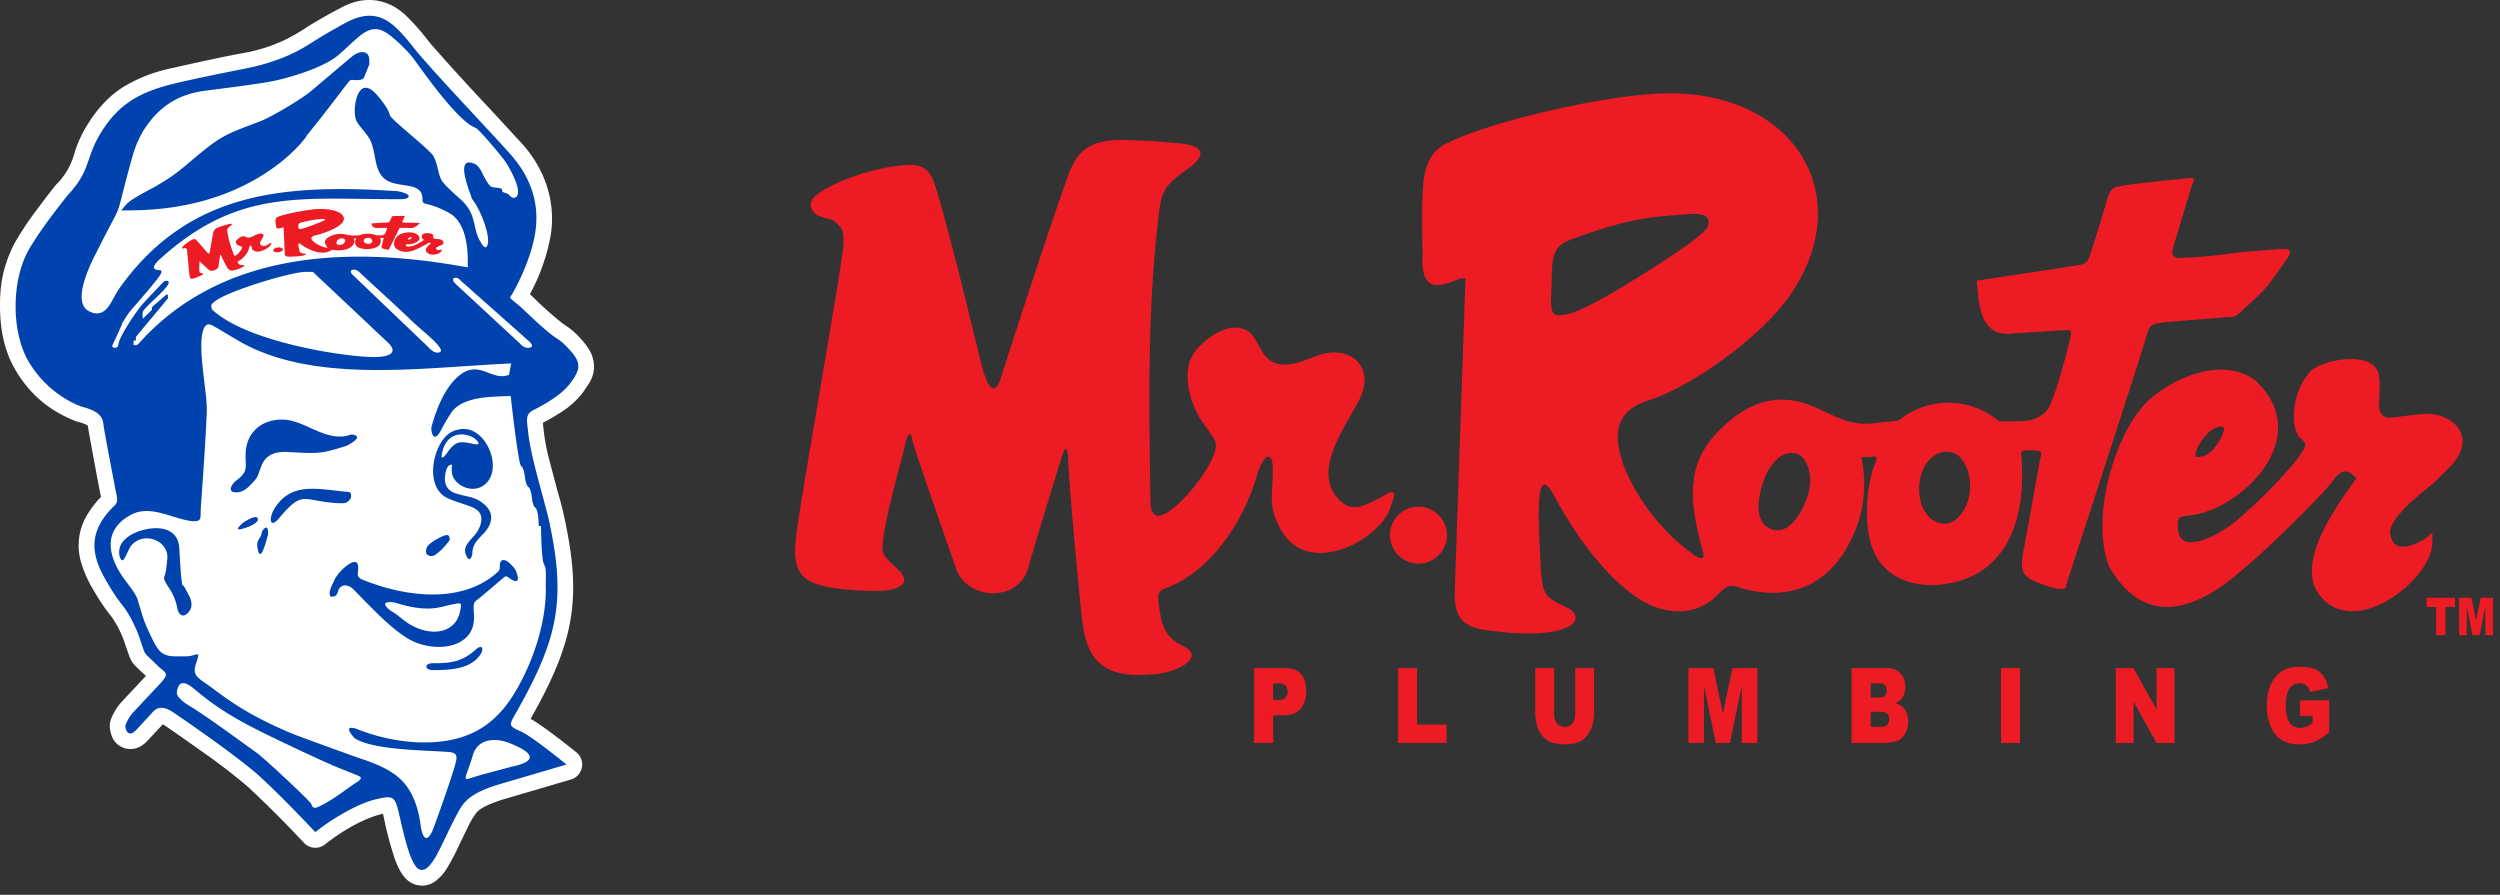 <svg xmlns="http://www.w3.org/2000/svg" width="271" height="97" fill="none" viewBox="0 0 271 97"><rect x="0" y="0" width="271" height="97" fill="#333333" stroke="none"/><path fill="#ED1C24" fill-rule="evenodd" d="M158.848 30.455l-1.15 33.58c-.091 2.664.725 3.834 3.113 4.216 2.112.338 6.998.883 9.233-.334.683-.372 1.049-.96.423-1.636a1.927 1.927 0 00-.306-.265c-2.7-1.34-2.96-1.246-3.157-4.846-.093-1.689-.227-4.426-.203-5.761.035-1.896.171-4.47 1.725-1.572 1.909 3.562 5.119 8.317 8.815 10.865 2.901 2 6.415 2.262 8.856-.238.907-.93 1.212-1.014 1.836-.941.377.044 8.305 3.475 12.54-4.843 1.452-2.853 1.851-5.884 1.203-9.137h.944c1.022-.203.748.112.273 1.408-.946 3.44-.792 7.232.338 9.268 2.45 4.418 8.819 3.593 11.689 1.499 3.717-2.713 4.388-7.499 4.128-11.832-.043-.708-.214-1.069.511-1.069h.589c1.3 0 1.072.166.835 1.28.008-.038-1.198 6.754-1.72 9.529-.32 1.7-.365 2.708 1.079 3.317.741.312 3.003 1.328 3.57.699-.099.109-.044-.164.09-.625a24.1 24.1 0 00.143-.449c-.472 1.492 8.227-25.241 8.485-26.31.138-.572.319-1.142 1.38-1.243.224-.046.476-.079.759-.102 1.296-.107 6.074-.504 6.536-.526.942-.045.882-.016 1.946-.997 2.506-2.313 2.273-2.103 4.506-5.24 1.068-1.502-.354-1.159-1.425-1.09-5.814.37-5.08.697-10.227.902-1.11-.068-.627-1.033-.581-1.35.754-2.382 2.683-9.106 2.18-6.733.167-.785-.408-.58-1.257-.497-1.619.16-6.04.61-6.991.858-.802.209-.907.57-1.291 1.894a146.967 146.967 0 01-1.746 5.605c-.318 1.104-.729.88-3.165 1.314l-9.068 1.369.087.966c.203 2.232.552 5.265 4.021 4.744 1.428-.092 5.644-.36 5.783-.352.455.026.363.276.126 1.311-.439 1.912-1.734 6.571-2.348 7.298-1.106 1.308-2.275 1.281-4.104 1.281h-1.145c-2.778-2.303-6.514-2.637-9.584-.967-1.884 1.025-.432.825-2.989 1.047-2.585.395-3.516.251-6.886-1.377-2.838-1.37-6.695-2.15-11.155 2.57-3.503 3.709-2.851 7.875-1.49 12.89.469 1.73-1.823-.326-2.198-.628-3.461-2.782-7.079-8.175-7.033-11.948.023-1.878 1.109-3.157 3.258-3.823 4.492-1.395 12.308-6.823 15.532-11.605 7.368-10.93.007-22.252-14.146-21.69-6.675.265-18.684 3.114-23.239 5.427-2.209 1.122-2.503 3.331-2.586 5.871-.063 1.918-.025 4.14.023 6.098-.331 4.825 2.564 3.18 3.898 2.734 1.003-.334.735.246.737.186zm-52.526 8.808c-1.077-4.458-4.188-17.275-5.168-19.725-.744-1.864-2.1-1.817-4.387-1.486-2.667.386-6.606 1.729-8.314 3.13-.525.43-.674.948-.515 1.335.451 1.094 1.31.954 2.324 1.37.325.133.946.79 1.065 1.127.145.412.137 1.603 0 2.503-1.179 7.739-4.4 25.855-4.99 30.317-.409 3.093-.072 4.795 2.412 5.547 1.706.516 4.189.646 6.015.677 2.342.038 4.408-.682 2.497-2.412-1.247-1.129-1.59-1.546-1.591-2.16-.01-2.554 1.92-8.92 2.514-11.575.074-.335.512-1.377.621-.56.115.856 3.946 11.715 4.822 14.249 1.18 3.41 6.442 3.71 7.749.27-.306.805 3.12-10.474 3.792-12.564.025-.08.05-.151.075-.216.246-.65.384-.436.458-.121.096.41.072.471.099 1.02.159 3.265.874 11.167 1.269 14.962.422 4.055.433 8.613 7.183 8.191l.755-.047c2.651-.166 5.827-1.888 3.151-3.12-1.727-.794-2.172-2.09-2.423-3.634-.291-1.788-.342-2.234.642-2.592 5.107-1.854 8.588-7.661 9.907-12.29.562-1.974 1.673-2.876 1.688-.624.02 2.84-.585 3.91.856 6.545 2.995 5.481 11.146.987 11.986-2.663.54-1.245.526-1.934-1.102-.795-1.603.704-3.334 2.144-5.052-.379-2.193-3.223 1.73-8.013 2.838-10.537 1.475-3.358-1.193-5.596-4.459-4.53-1.741.57-4.531 2.125-6.074-.16-.347-.516-.635-1.209-1.29-2.056-.594-.767-1.786-.874-2.601-.647-1.392.39-3.342 1.772-4.006 3.323-.897 2.092.165 5.237 1.265 6.79.315.444.69.976 1.135 1.625.462.672.421 1.205-.009 2.229-.817 1.946-3.235 4.96-4.952 5.982-1.254.747-1.779.219-1.799-1.243-.143-10.612-.363-20.778.936-31.355.251-2.046.635-2.929 2.701-4.35 2.172-1.495 2.846-2.807-.817-3.109-1.905-.157-5.404-.428-6.873-.306-4.07.34-4.471 2.698-5.68 6.142-2.126 6.06-7.05 21.321-6.497 19.709-.792 2.309-1.631.386-2.156-1.787zm63.023-5.108c-1.488.216-1.217-.963-1.141-3.725.05-1.794-.095-3.639 1.829-4.357 4.848-1.808 7.621-2.554 12.579-2.82 2.531-.3 2.882.453 2.464 1.374-.459 1.012-5.639 4.294-8.753 6.197-5.533 3.378-6.615 3.278-6.978 3.33zm80.128 13.456c.067.06.138.116.203.173.458.397-.002 1.052-.26 1.432-1.508 2.228-6.408 6.978-8.02 8.008-2.124 1.357-5.437 2.846-5.32-.35.038-1.011.275-.845 1.73-1.067 5.267-.803 13.163-8.424 6.716-14.526-3.398-2.599-8.517-.56-11.422 1.95-3.746 3.236-6.585 12.779-4.472 18.198 3.495 5.972 8.079 4.858 11.954 2.29 2.867-1.9 9.08-7.935 11.843-11.036.691-.776 1.408-2.309 2.692-1.15l.317.285s-.159.224-.403.573c-1.9 2.715-5.627 7.926-4.042 11.412 3.493 6.261 12.842-.951 12.674-5.118v-.98s-.259.28-.615.575c-.38.315-3.811 2.381-3.957-.668.217-1.941 4.2-4.746 5.017-5.543a90.912 90.912 0 001.438-1.445c3.278-3.348.168-6.096-3.099-5.733l-1.771.197c-1.505.167-2.927.779-2.778-1.69.061-1.001.154-2.656-.221-3.299-1.339-2.29-7.09-.763-7.507.547-1.445 1.502-2.197 5.624-.697 6.965zm-11.467 1.932v-.315c0-.677 1.102-2.367 2.031-2.772.968-.422 1.128-.165 1.023.23-.261.983-1.291 2.618-2.402 2.8-.301.05-.652.057-.652.057zm-45.984 7.82c-2.176-.774-1.301-4.055-.719-5.607.196-.523.821-1.606 1.595-2.218 2.641-1.586 3.638 1.457 3.245 3.473-.317 1.626-1.877 5.15-4.121 4.352zm18.255-8.265c.789-.267 1.679-.137 2.274.547 1.193 1.37 1.353 3.911.352 5.609-.914 1.55-1.964 1.686-2.819 1.394-2.824-.962-2.697-6.57.193-7.55zm-74.325 23.326h3.412c.742 0 1.299.216 1.669.648.37.433.555 1.048.555 1.847 0 .82-.201 1.462-.604 1.924-.404.462-1.018.692-1.846.692h-1.122v3.01h-2.064v-8.121zm2.064 3.462h.502c.393 0 .671-.084.83-.252a.899.899 0 00.24-.646c0-.255-.07-.471-.208-.649-.138-.177-.399-.266-.782-.266h-.582v1.813zm13.545-3.462h2.051v6.12h3.201v2h-5.252v-8.12zm19.189 0h2.044v4.84c0 .48-.061.932-.183 1.359-.123.426-.315.799-.576 1.118-.261.32-.536.544-.823.673-.4.18-.879.271-1.437.271a7.4 7.4 0 01-1.059-.083c-.383-.055-.702-.165-.959-.33a2.552 2.552 0 01-.705-.7 2.778 2.778 0 01-.438-.936 5.833 5.833 0 01-.19-1.373v-4.84h2.044v4.958c0 .443.101.79.303 1.039.202.25.482.374.84.374.355 0 .634-.123.836-.368.202-.246.303-.594.303-1.045v-4.957zm12.28 0h2.702l1.034 4.94 1.029-4.94h2.698v8.12h-1.681V74.35l-1.291 6.194h-1.522l-1.289-6.194v6.194h-1.68v-8.12zm17.686 0h3.839c.64 0 1.131.194 1.474.582.343.389.514.87.514 1.442 0 .481-.122.893-.367 1.237-.164.23-.402.41-.717.543.478.14.828.381 1.054.723.224.34.337.77.337 1.286 0 .42-.08.799-.24 1.134-.16.336-.379.602-.657.797-.172.122-.431.21-.779.266-.461.073-.767.11-.918.11h-3.54v-8.12zm2.07 3.189h.89c.319 0 .542-.068.666-.203.126-.134.188-.329.188-.584 0-.236-.062-.42-.188-.553-.124-.134-.342-.2-.652-.2h-.904v1.54zm0 3.189h1.044c.352 0 .601-.077.745-.23.145-.153.217-.358.217-.616 0-.24-.071-.432-.214-.578-.144-.145-.394-.218-.753-.218h-1.039v1.642zm14.126-6.378h2.058v8.12h-2.058v-8.12zm12.44 0h1.917l2.505 4.497v-4.497h1.937v8.12h-1.937l-2.492-4.473v4.473h-1.93v-8.12zm19.968 5.182v-1.688h3.169v3.457c-.608.507-1.145.852-1.611 1.035-.467.184-1.021.275-1.662.275-.788 0-1.431-.164-1.928-.493-.498-.329-.883-.818-1.156-1.469-.273-.65-.411-1.396-.411-2.239 0-.887.151-1.658.45-2.314.299-.656.737-1.153 1.314-1.493.451-.263 1.056-.394 1.818-.394.734 0 1.284.082 1.648.244.364.163.666.415.907.757.24.342.42.775.541 1.3l-1.981.435c-.081-.309-.22-.545-.414-.709-.195-.163-.444-.245-.746-.245-.451 0-.81.192-1.077.574-.268.382-.402.987-.402 1.815 0 .88.136 1.507.407 1.884.27.377.648.565 1.132.565.23 0 .449-.04.658-.121.209-.081.448-.22.717-.414v-.762h-1.373zm13.722-12.814h3.077v1.006h-1.033v3.06h-1.011v-3.06h-1.033v-1.006zm3.525 0h1.331l.51 2.473.507-2.473h1.33v4.065h-.828v-3.101l-.636 3.101h-.751l-.635-3.101v3.101h-.828v-4.065zm-112.806-9.87a3.089 3.089 0 100 6.178 3.089 3.089 0 000-6.178z" clip-rule="evenodd"></path><path fill="#fff" fill-rule="evenodd" d="M15.82 73.27l-2.65 2.827a6.027 6.027 0 00-1.138 1.867c-.213.575-.139 1.102.036 1.684a2.17 2.17 0 003.31 1.165c.249-.163.441-.328.64-.549l1.631-1.75c.218.133.399.251.608.398 1.43.987 2.632 1.83 4.046 2.84a62.071 62.071 0 014.6 3.562 124.76 124.76 0 016.043 6.045c.606.648 1.595.72 2.29.169 1.679-1.334 4.123-2.836 6.279-3.319.023.09.041.166.062.256A37.768 37.768 0 0042.765 93c.343.996.897 2.245 1.906 2.745.931.45 1.98.297 2.742-.403.441-.38.762-.763 1.061-1.263.546-.922.965-1.727 1.407-2.704l.808-1.659a8.69 8.69 0 01.96-1.622c.584-.707 2.328-1.281 3.37-1.578l6.873-2.019a1.694 1.694 0 001.148-2.102 1.625 1.625 0 00-.558-.837c-1.22-.99-3.81-3.009-4.967-3.633 4.41-7.8 5.554-12.432 3.885-20.728a38.46 38.46 0 00-.967-3.97l-.826-3.132a22.647 22.647 0 01-.755-4.266 21.42 21.42 0 001.852-1.075 8.889 8.889 0 002.493-2.232c.194-.266.35-.496.525-.775.743-1.03.872-2.273.356-3.433-.407-.916-1.5-2.098-2.304-2.703-.272-.2-.506-.364-.788-.551a38.051 38.051 0 01-3.243-2.893 4.742 4.742 0 00-.303-.264 21.78 21.78 0 002.131-5.75c.87-3.921-.424-7.81-3.059-10.657l-3.311-3.595a271.113 271.113 0 01-6.562-7.203 27.055 27.055 0 00-2.45-2.834C42.242-.098 39.71-.564 37.192.72c-1.073.546-3.072 1.661-4.072 2.322-2.173 1.437-4.268 2.272-6.834 2.726-2.11.373-5.753 1.189-7.847 1.66-1.739.38-3.162.92-4.715 1.79-1.662.932-3.048 2.419-4.058 4.011a12.707 12.707 0 00-1.63 3.49 7.365 7.365 0 01-1.88 3.22c-.334.343-1.98 2.545-2.302 2.979a32.025 32.025 0 00-2.332 3.553C.477 28.557.006 30.537.002 32.872c-.03 2.544.37 4.986 1.634 7.168 1.566 2.682 3.702 4.501 6.6 5.62.081.03.152.052.237.072.385.09.7.21 1.047.397.037.42 1.32 7.342 1.433 7.741-.51.514-.896.993-1.29 1.6-1.182 1.773-1.45 3.78-.776 5.803.33.992.706 1.8 1.251 2.692a21.893 21.893 0 001.986 2.934c.52.766.89 1.463 1.23 2.324l.663 1.907c.186.503.452.89.855 1.244.326.323.607.589.948.895z" clip-rule="evenodd"></path><path fill="#0043AF" fill-rule="evenodd" d="M16.681 71.763l.34.335c.938.925 1.486.782.218 2.134l-2.797 2.983c-.272.29-.651.869-.834 1.368-.098.267.207 1.561 1.162.537l1.654-1.775c.927-1.224 2.034-.342 2.785.167 2.508 1.699 7.063 4.95 8.82 6.537 2.548 2.303 6.153 6.153 6.153 6.153s.474-.374.954-.72c1.31-.942 3.704-2.366 5.505-2.813 1.96-.486 2.159-.367 2.593 1.448.406 1.699 1.17 5.579 2.175 6.103.574.3 1.118-.261 1.608-1.003.871-1.322 2.381-5.133 3.327-6.206.034-.039.07-.077.105-.114 1.005-1.05 2.71-1.6 4.119-2.014l6.846-2.01s-3.708-3.012-4.856-3.537c-1.283-.587-1.445-.64-.82-1.715l.065-.113c4.353-7.674 5.566-11.826 3.936-19.977-.03-.144-.08-.403-.142-.71-.435-2.173-2.038-7.063-2.343-9.964-.137-1.303-.338-1.909.513-2.376 2.316-1.172 3.457-2.124 4.092-2.998.933-1.284 1.225-2.008.118-3.3-.417-.487-.936-1.018-1.236-1.23-.255-.18-.507-.345-.768-.535-.931-.676-2.228-1.914-3.425-3.05-1.539-1.331-1.343-.93-1.002-1.535.926-1.644 1.93-3.895 2.37-6.042.737-3.587-.358-6.58-2.647-9.145-2.155-2.413-7.076-7.545-9.94-10.873-.366-.425-1.36-1.79-2.34-2.712-2.664-2.592-5.02-.87-7.035.256-1.087.607-2.332 1.422-3.09 1.866-1.878 1.097-4.137 1.83-6.282 2.251-2.392.47-6.02 1.21-7.771 1.644-3.137.777-5.707 1.884-7.71 5.05a12.85 12.85 0 00-.926 1.705c-.818 1.898-.799 3.158-2.806 5.288-1.352 1.695-3.32 4.258-4.332 6.108-1.796 3.285-1.812 8.782.06 11.957 1.782 3.02 4.408 4.412 5.748 4.893 2.039.518 2.285 1.228 2.362 1.904.073.638 1.065 5.826 1.37 7.409.239.981.106 1.155-.26 1.51-3.238 3.157-2.054 5.913-.72 8.202 1.004 1.725 1.492 2.245 1.89 2.788.59.803 1.105 1.89 1.455 2.742.983 2.684.404 1.81 1.74 3.129zM55.117 21.05a5.98 5.98 0 00-.288-.112c-.364-.133-.403-.157-.395-.231a.339.339 0 00-.01-.165c-.101-.24-.83-.15-1.17-.305-.385-.175-.996-1.543-1.144-1.793-.155-.262-.373-.545-.608-.654-2.623-1.216-.034 4.194-.4 3.682.049.068.1.137.152.205.842 1.106 1.787 3.586 1.642 4.626-.142 1.014-.627.291-.958-.357-.72-1.413-.276-2.887-2.145-4.45-.63-.583-1.42-1.27-1.818-1.798-.506-.67-.483-1.873-.993-2.779-.41-.727-4.545-3.914-4.713-4.415-.029-.085-.05-.172-.082-.261-.181-.518-.836-1.413-1.384-2.014-1.868-2.048-2.395.853-2.345 1.892.011.255.039.507.09.73.16.699 1.28 1.577 1.68 2.55.28.678.415 1.803.604 2.509.572 2.134 2.103 1.964 3.632 2.272.831.167 1.326.547 1.33 1.364.003.783.236.267 2.243 1.202.225.105.454.223.67.347 1.747.995 1.997 3.568 1.997 5.142v.74l-1.48-.247c-12.362-2.06-25.049-1.084-33.566 7.84-.17.18-.33.35-.476.51-.27.298-.314.33-.433.33h-.265v-.495h.248v-.397l3.474-4.168v-.397h-.199l-1.538 1.34v.298l-.992.963s-.061-.373 0-.715c.082-.462 2.277-2.165 2.729-2.977.095-.172.12-.343 0-.397-.067-.03-.177-.026-.265-.016-.12.014-.163.048-.439.341-.56.595-1.353 1.416-1.976 2.098-.787.863-2.44 3.421-2.643 4.23l-.053.21c-.074.298-.099.333-.248.35-.342.039-.51-.004-.33-.43-.326.771 1.342-2.832.934-2.096.321-.58.777-1.268 1.127-1.665 1.228-1.394 3.083-3.55 3.148-3.866.12-.58-.218-.179-.68-.46-.308-.186.131-.698.657-1.17 8.51-7.647 15.274-6.361 26.078-6.398.972-.004 1.286-.563-.461-.874L42 20.657c-11.44-.65-21.4.298-28.663 10.053-.403.54-.772 1.11-1.083 1.708-.533 1.023-1.243 2.046-2.637 1.303-2.013-1.071.551-5.79.85-6.386 3.361-6.696 1.66-2.39 3.87-10.303.333-1.193.812-2.316 1.47-3.273 1.67-2.432 3.8-3.59 6.411-3.92 1.992-.253 4.84-.626 6.636-.912 2.181-.347 6.17-1.554 7.788-2.924.755-.64 1.548-1.428 2.2-1.98 1.703-1.439 2.676-.92 4.153.413.642.579 1.424 1.373 1.754 1.816 1.02 1.371 4.563 6.49 6.583 7.51.101.05.198.09.3.145.292.156 2.112 2.252 3.013 3.424.465.604 2.033 3.319 1.336 3.995-.181.176-.488.205-.865-.276zm-21.91-6.31c1.54-1.877 3.012-3.819 4.49-5.751.243-.32.309-.351.657-.318.41.04.775.026 1.028-.162.119-.088.654-1.613.654-1.509v-.465c0-1.088-1.022-1.134-1.94-.36l-4.354 3.677c-1.12.946-4.41 2.86-5.435 3.255l-.819.315c-2.335.898-3.31 1.173-5.585 3.029-.191.157-.392.323-.597.494-1.076.899-2.038 1.768-3.224 2.517-.315.2-.67.419-1 .617-.722.435-2.729 1.385-3.33 2.017-.349.368-.607.714-.607.714s1.318.01 2.562-.051c13.06-.633 18.147-8.806 17.5-8.019zm12.99 22.664l-7.94-7.586c-.428-.41-.195-.647.226-.578.313.051.428.228.716.493 1.608 1.482 4.084 3.744 5.484 5.088.613.608 1.723 1.476 2.446 2.222.099.1.937.903.584 1.105-.61.349-1.31-.547-1.517-.744zm-5.707 1.299c-3.411-.038-13.779-1.66-17.503-5.151-.07-.172-.105-.373-.068-.507.029-.105.264-.306.56-.508 1.601-1.089 8.039-3.064 9.68-3.064h.76l8.109 7.64c1.387 1.307-.262 1.604-1.538 1.59zm15.903-1.44l-7.05-6.53c-.619-.62.162-.848.538-.366l7.407 6.574c.504.448.423.633.25.704-.673.28-1.241-.472-1.145-.382zm-.976 2.133l-.158.79c-.099.493-.028.462-.329.518-1.901.552-3.368-2.267-5.932.79-.31.37-.63.865-.89 1.32-.409.716-1.048 2.316-1.283 3.29-.215.41.117 2.206.963.55a24.59 24.59 0 011.1-1.872c1.188-1.838 4.464-1.766 6.14-1.846.166-.008.33 0 .33 0s.812 7.255 1.11 7.556c.046.046.093.085.134.137.337.425.24 1.668.608 2.093.043.05.093.089.136.14.366.427.255 1.697.608 2.093.042.047.09.081.133.136.316.407.307 1.918.307 1.918h.248s.033 3.039.248 3.92c.073.3.168.35.225.594.068.298.07 1.01.041 1.84.168 3.85-1.403 8.716-3.654 12.192-1.898 2.932-4.36 4.472-7.861 4.842-2.897.306-6.127-.249-8.846-1.333-.516-.207-1.672-.492-.35.96 2.04 1.297 7.437 1.284 10.127 1.487 1.074.082 1.049.452.69 1.662-.492 1.661-2.174 6.425-2.4 6.913-.432.936-1.037 1.396-1.322-1.044-.283-1.698-.876-3.48-2.279-4.717-1.504-1.325-3.729-1.922-5.07-2.408-2.277-.825-5.972-2.157-6.65-2.444-5.626-2.384-7.394-4.138-9.398-5.503-1.264-.86-1.167-1.233-.788-2.369.393-1.177-.092-.452-1.224-.452h-1.105c-1.74 0-2.013-.892-2.773-2.417a14.873 14.873 0 01-1.03-2.727c-.106-.311-.202-.68-.295-.988-.178-.588-.809-1.381-1.398-2.172-1.588-2.136-2.678-5.179.589-7.002 2.227-1.242 4.607.475 6.852.664.971-.037.712-.28.806-1.582.18-2.49.554-7.803.64-10.355.068-2.072-1.063-6.91-.363-8.864.095-.267.298-.506.468-.528a.996.996 0 01.428.054c1.21.684 2.089 1.237 2.94 1.73 7.887 4.57 19.35 2.954 28.337 2.495l1.19-.062zM27.152 52.554c.332-.325.64-.672.728-.855.166-.344.308-.857.516-1.335.53-1.217 1.709-1.417 2.72-1.368 3.128.15 3.529.284 6.405-.66.246-.08 2.158-1.108.533-1.238-1.53.591-3.023-.098-4.358-.688-1.464-.648-2.36-1.059-3.752-.889-1.892.23-3.06 1.531-3.27 3.123-.242 1.836.476 2.27-.972 3.374l-.135.105c-.199.158-.786.802-.45 1.122.064.06.157.094.263.11.978.148 1.605-.638 1.772-.801zm21.362 1.444c.91.43 2.284.761 2.896 1.092a2.3 2.3 0 01.252.158c1.016.741.335 2.15-.264 2.826l-.216.24c-.54.606-1.077 1.17-.555 2.082.322.561.598-.164.577-.472.05-.961.537-1.37 1.257-2.135.842-.895 1.219-2.115.015-3.133-1.042-.88-1.757-.743-3.077-1.175-1.007-.33-1.378-1.145-1.064-2.38.171-.674.48-.76.634-.708.13.044-.08-.006.038.934.148 1.17 2.204 2.389 3.622 1.129 2.006-1.782-.091-6.63-2.977-5.877a2.32 2.32 0 00-.88.351c-1.84 1.187-2.846 5.846-.258 7.068zm3.104-6.32c.523.528.148.543-.336.44-1.395-.298-1.85-.35-2.74.871-.678.932-.725.632-.64.198.548-2.805 3.013-2.217 3.716-1.51zM30.05 56.398c.053-.05.117-.123.204-.225l.152-.178c2.43-2.872 2.457-1.7 6.035-1.465.403.026.74.03.95-.002.252-.039.643-.42.66-.645.008-.113.005-.24-.022-.357-.037-.158-.086-.18-.486-.22l-.54-.056c-2.839-.29-5.616-.935-7.333 2.022-.455.781-.48 1.947.38 1.126zm-2.203-.302c-.222-.197-1.127.331-.99.269a2.5 2.5 0 00-.577.359c-.777.696-.48.722-.023.598.31-.085.562-.172.766-.256-.157.065 1.35-.503.824-.97zm-14.57 4.634h.043c.159 0 .657-1.29.904-1.585 1.34-1.612 4.136-.562 3.909 1.489l-.108.965c-.138 1.245-.59.802.322 2.175.353.531.75 1.336.906 2.318.137.456.523.955 1.12.345.902-.923-.031-2.09-.28-2.628-.084-.18-.2-.29-.309-.404-.159-.167-.346-3.985-.343-3.927-.149-3.277-4.544-2.283-5.798-1.097a8.988 8.988 0 00-.226.219c-.79.8-.492 2.13-.14 2.13zm14.728-.947c.11.375.305.465.646-.474.116-.321.305-.993.404-1.377.075-1.384-.659-.458-.687-.186-.034.322-.17.487-.291.677-.21.333-.273.672-.072 1.36zm19.447.15c.583-.436 1.141-1.17 1.267-1.355.04-.06.051-.155-.013-.355-.069-.338-.422-.235-.81-.057-.563.259-1.524.783-1.664 1.275-.125.44-.009.655.178.751.534.274.967-.202 1.042-.258zm-8.178 2.891c-.24-.099-.45-.287-.48-.457a1.242 1.242 0 01-.01-.239c.005-.18.39-1.938-1.118-.867-.593.422-1.279 1.192-1.489 1.778-.04.11-.73 1.268-.303 1.645.664.035.696-.394.805-.694.257-.71 1.07-.672 1.634-.102 1.882 1.9 3.748 3.948 5.704 5.213 2.795 1.807 7.536 1.336 7.366-2.331-.08-1.73-.144-1.31.934-2.223l2.113-1.792c.307-.26.35-.287.432-.271.06.01.12.036.173.064.128.068.216.155.336.23 1.015.63.829-.28.523-.955-.079-.174-.327-.464-.575-.702-.684-.653-1.143-.503-1.143.255v.072c0 .323-.034.388-.335.656a6.61 6.61 0 01-.09.078c-3.986 3.412-10.222 2.397-14.477.642zm10.552 3.622c-.585 2.409-3.65 2.7-6.157.704l-.145-.116c-.107-.085-.217-.174-.325-.258a5.56 5.56 0 00-.56-.394c-.144-.086-.287-.17-.4-.266-1.35-1.142.547-.8.572-.793 3.346 1.048 4.637.564 5.73.3a8.406 8.406 0 01.342-.075c1.168-.216 1.246-.35.943.898zm2.3 4.427a.865.865 0 00.065-.12c.113-.266.127-.522 0-.596-.084-.049-.23-.018-.374.066-.1.06-.201.146-.31.242-1.414 1.243-2.54 1.429-4.536 1.429h-.089c-.887 0-.887.744.045.744 1.773 0 4.142-.073 5.2-1.766zM34.6 87.42c-.43.211-.69.248-.847-.258-.09-.288-5.044-4.929-5.972-5.594-2.832-2.03-5.512-4.014-7.492-5.21a3.928 3.928 0 01-.659-.509c-.454-.435-.56-.638-.364-1.257.346-1.088 1.366-.27 1.944.22 2.476 2.091 4.822 3.4 7.79 4.853 2.463 1.205 6.614 3.146 7.774 3.595.384.15.756.303 2.068.831.707.285-.177.69-.512.925l-.18.127c-1.231.866-2.19 1.613-3.55 2.278zm20.793-4.29l-2.796.745c-2.845.759-2.309 1.261-1.337-2.025.54-1.833 2.487-1.883 3.962-1.302 4.548 1.793.728 2.433.171 2.581z" clip-rule="evenodd"></path><path fill="#ED1C24" fill-rule="evenodd" d="M22.734 27.36c-.044.213-.202.1-.327-.046-.26-.309-1-1.192-1.189-1.342-.143-.113-.307-.038-.573.108-.303.17-.714.488-.864.692-.045.064-.047.113-.02.136.08.066.17.009.293-.01a.26.26 0 01.15.035c.027.026.058.124.067.204.078.693.218 2.34.276 2.734.04.274.122.395.41.324.203-.048.487-.168.7-.26.277-.12.506-.287.229-.328-.179-.027-.23-.043-.247-.093-.07-.207-.014-.827-.015-1.075 0-.03.025-.139.06-.078.037.064.805.75.984.912.243.216.937-.029 1.018-.375-.019.08.14-1.012.176-1.216l.004-.02c.016-.066.041-.056.06-.034.025.029.023.035.041.078.111.259.425.866.582 1.156.17.31.294.68 1.246.313l.109-.04c.385-.143.812-.436.38-.408-.277.018-.378-.066-.457-.18-.09-.13-.11-.165.024-.241.71-.397 1.082-1.035 1.159-1.473.033-.188.18-.313.244-.13.08.23.015.346.31.494.617.31 1.793-.421 1.83-.755.054-.125.033-.18-.2-.017-.238.128-.476.322-.818.194-.434-.164.058-.73.167-.986.146-.338-.342-.403-.832-.17-.258.127-.652.381-.953.267-.067-.026-.13-.07-.254-.108-.112-.034-.297.013-.415.07-.2.098-.455.303-.512.462-.077.214.166.419.373.492l.215.079c.088.033.096.078.059.181-.07.198-.35.56-.576.727-.163.121-.254.103-.297-.015-.308-.857-.616-1.675-.713-2.6-.02-.18.013-.27.28-.486.284-.226.35-.365-.205-.214-.285.08-.8.229-1.007.312-.564.23-.556.442-.63.783-.12.574-.346 1.96-.342 1.947zM43.886 23.43c.005.007.005.017.002.03.012-.043.01-.05-.002-.03zM45.861 25.936l.03.017c.069.04.01.088-.022.117-.192.166-.853.504-1.08.572-.303.091-.79.184-.802-.084-.005-.084.033-.068.251-.073.776-.01 1.83-.547.854-1.148-.525-.259-1.273-.139-1.694.047-.552.245-.907 1.031-.52 1.5.604.527 1.296.473 1.853.296.404-.127 1.236-.554 1.591-.774.088-.055.17-.172.357-.054l.045.03s-.02.015-.049.04c-.232.2-.7.582-.444.899.542.58 1.697.142 1.635-.212l-.01-.083s-.03.02-.072.037c-.045.019-.468.129-.517-.13.01-.16.495-.321.59-.372.058-.03.116-.064.166-.093.139-.252-.039-.51-.446-.544l-.225-.017c-.194-.014-.376.013-.38-.192-.002-.084-.006-.221-.062-.282-.2-.216-.973-.178-1.019-.074-.188.106-.255.443-.03.576zm-1.654.024l-.003-.027c-.006-.057.143-.188.277-.212.14-.025.167-.002.155.03-.03.08-.167.207-.331.21-.045.002-.098-.001-.098-.001z" clip-rule="evenodd"></path><path fill="#ED1C24" fill-rule="evenodd" d="M43.886 23.43c-.018-.03-.092-.022-.193-.023-.245-.002-.924.001-1.07.016-.125.012-.138.042-.185.15a7.1 7.1 0 01-.222.462c-.04.091-.108.07-.493.095-.489.027-1.467.09-1.467.09l.024.08c.055.189.142.445.707.408.233-.004.911-.01.933-.008.074.004.061.025.033.11-.051.16-.214.546-.306.605-.167.106-.357.1-.655.094-.1 0-.188-.002-.188-.002a2.589 2.589 0 00-1.606-.086c-.308.09-.065.07-.495.094-.436.04-.596.031-1.188-.092-.502-.1-1.175-.142-1.9.29-.573.343-.419.688-.134 1.098.098.14-.32-.011-.388-.033-.628-.2-1.309-.612-1.337-.93-.015-.159.161-.279.528-.36.767-.162 2.068-.682 2.578-1.104 1.156-.953-.216-1.874-2.662-1.713-1.156.1-3.202.512-3.958.784-.364.134-.393.326-.382.54.008.163.036.35.063.514-.009.412.467.221.69.16.168-.045.128.008.128.003l.13 2.847c.011.226.161.31.574.302.366-.006 1.213-.033 1.588-.166.115-.041.172-.095.057-.144a.423.423 0 00-.055-.018c-.48-.075-.524-.063-.593-.364a4.38 4.38 0 01-.091-.482c-.013-.16-.014-.378.282-.157.365.274.968.632 1.635.804.523.136 1.136.124 1.535-.108.148-.085.2-.095.309-.093.066 0 1.467.24 2.111-.479.22-.245.258-.501.116-.774l.161-.002c.172-.02.128.007.06.117-.127.293-.064.612.148.78.458.367 1.519.293 1.974.12.584-.22.647-.622.563-.987-.014-.06-.046-.09.073-.088l.095.001c.211.005.176.018.148.111.001-.003-.129.564-.186.796-.036.142-.034.227.208.283.123.03.498.124.583.073-.015.01-.01-.014.008-.052l.018-.037c-.06.123 1.051-2.073 1.08-2.16.016-.048.038-.094.2-.094.035-.002.073-.003.116-.002.197.003.91.017.98.02.138.007.13.01.276-.061.341-.164.31-.149.599-.384.137-.111-.062-.102-.214-.11-.846-.039-.734-.003-1.504-.038-.17-.016-.106-.093-.102-.12.071-.15.223-.513.263-.576zm-11.303 1.392c-.255.039-.22-.064-.233-.298-.01-.151-.052-.305.274-.392.823-.214 1.297-.31 2.155-.383.437-.048.505.012.441.094-.07.089-.937.415-1.46.61-.926.353-1.114.36-1.177.37zm4.159 1.723c-.384-.05-.264-.332-.18-.466a.64.64 0 01.255-.198c.439-.148.64.103.592.274a.621.621 0 01-.667.39zm3.029-.756a.622.622 0 01.385.047c.21.116.262.33.113.472-.137.13-.311.141-.457.117-.483-.079-.517-.552-.041-.636z" clip-rule="evenodd"></path><path fill="#ED1C24" fill-rule="evenodd" d="M30.113 26.823c-.288.032-.508.174-.491.318.017.144.263.233.551.201.29-.03.511-.172.495-.315-.017-.144-.266-.236-.555-.204z" clip-rule="evenodd"></path></svg>